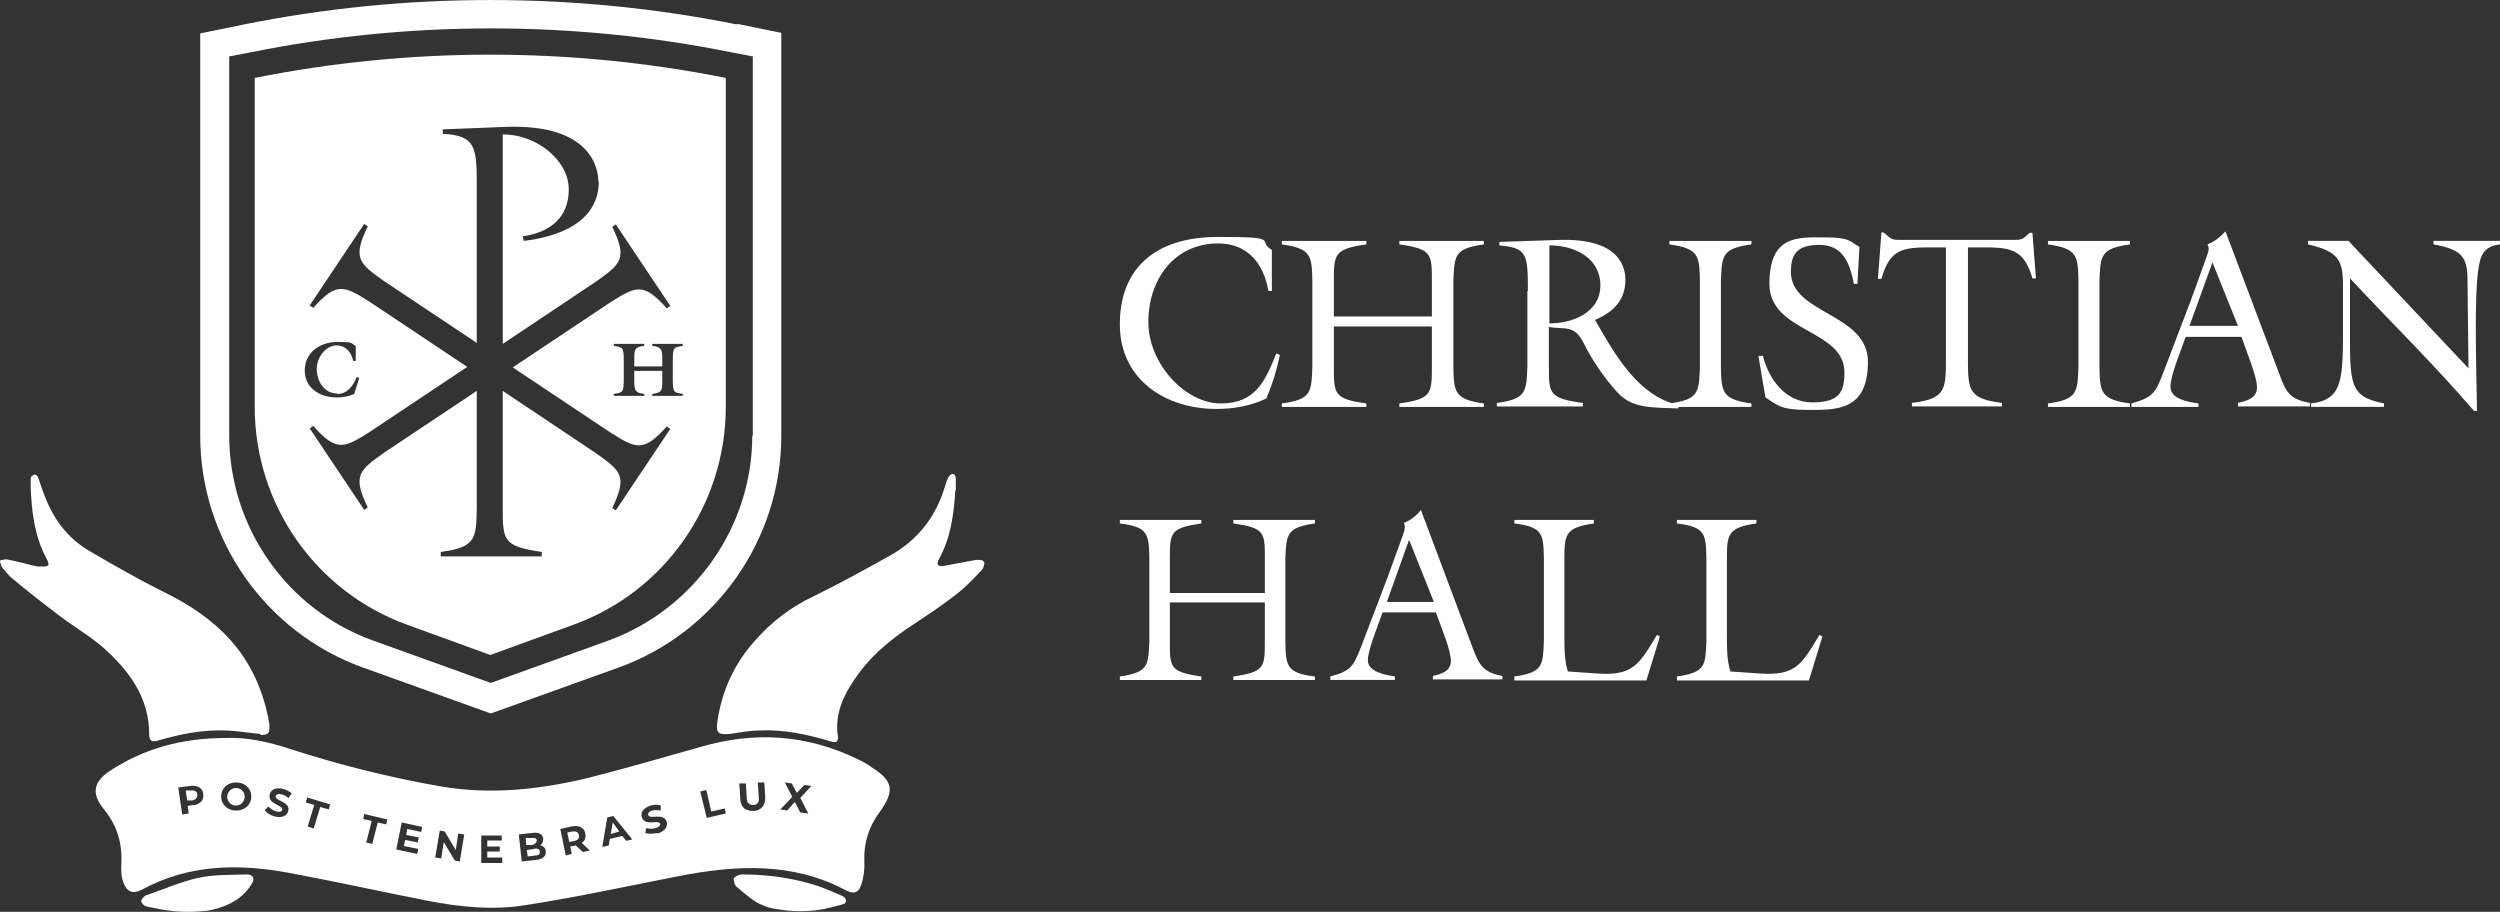 <?xml version="1.0" encoding="UTF-8"?>
<svg id="Camada_1" data-name="Camada 1" xmlns="http://www.w3.org/2000/svg" viewBox="0 0 499.94 182.34">
  <rect x="0" y="0" width="499.94" height="182.34" fill="#333333" stroke="none"/>
  <defs>
    <style>
      .cls-1 {
        fill: #fff;
      }
    </style>
  </defs>
  <g>
    <path class="cls-1" d="M254.34,58.18h-.7c-.9-5.5-4.2-9.5-10-9.5-8.9,0-14,7.3-14,15.7s7.4,16.3,14.5,16.3,8.9-4.7,11.1-10l.7.3c-.6,3-1.5,5.9-2.7,8.7-3.1,1.5-6.5,2.1-10,2.1-10.2,0-19.3-5.9-19.3-16.9s6.8-17.5,19.7-17.5,7.5.7,10.7,2.6v8.2Z"/>
    <path class="cls-1" d="M266.74,73.38c0,5.4,0,6.4,6.5,7.3v.7h-16.9v-.7c5.9-.8,5.9-2.2,6.1-7.3v-17.2c-.1-5-.2-6.5-6.1-7.3v-.7h16.9v.7c-6.4.9-6.5,1.9-6.5,7.3v7.1h19.6v-7.1c0-5.4,0-6.4-6.5-7.3v-.7h16.9v.7c-5.9.8-5.9,2.2-6.1,7.3v17.2c.1,5,.2,6.5,6.1,7.3v.7h-16.9v-.7c6.4-.9,6.5-1.9,6.5-7.3v-8.1h-19.6v8.1Z"/>
    <path class="cls-1" d="M305.54,58.18c0-7.5-.2-8.6-5.7-9.1v-.7l11.9-.4c12.3-.4,13.3,5.6,13.3,8,0,4.1-2.5,6.5-6.1,8l.2.3c3.8,6.6,8.5,15,16.5,16.7v.7c-5.3-.2-9.1,0-12-3-3.2-3.4-5.8-7.7-6.8-9.8-2-4.1-3.7-2.9-7.1-3.5v7.9c0,5.4,0,6.4,6.8,7.3v.7h-17.2v-.7c5.9-.8,5.9-2.2,6.1-7.3v-15.1h.1ZM309.84,64.67c4.7,0,10.2-2.2,10.2-7.6s-5-8-10.2-8v15.6Z"/>
    <path class="cls-1" d="M344.14,73.38c.1,5,.2,6.5,6.1,7.3v.7h-16.4v-.7c5.9-.8,5.9-2.2,6.1-7.3v-17.2c-.1-5-.2-6.5-6.1-7.3v-.7h16.4v.7c-5.9.8-5.9,2.2-6.1,7.3v17.2Z"/>
    <path class="cls-1" d="M371.54,56.77h-.8c-.8-4-2.1-7.8-6.9-7.8s-5.7,2.2-5.7,5.4c0,8.5,15.4,8.2,15.4,18s-6.3,9.6-11.9,9.6-6.1-.9-8.6-2.5l-1.4-8.3h.9c1.2,4.7,4.5,9.3,9.9,9.3s6.4-2.1,6.4-6c0-8.7-15-7.9-15-17.7s5.7-9.3,10.9-9.3,5,.7,7.1,1.9l-.4,7.3.1.1Z"/>
    <path class="cls-1" d="M406.04,46.57h.4l.7,9.1h-.7c-1.7-5.9-4.4-6.2-10-6.2h-2.9v22.6c0,6.1.3,7.7,6.8,8.5v.7h-18v-.7c6.5-.8,6.8-2.4,6.8-8.5v-22.6h-2.9c-5.6,0-8.3.2-10,6.3h-.7c0-.1.7-9.3.7-9.3h.4l.5.4c1.2,1.1,1.4,1.1,3,1.1h22.4c1.6,0,1.8,0,3-1.1l.5-.4v.1Z"/>
    <path class="cls-1" d="M419.84,73.38c.1,5,.2,6.5,6.1,7.3v.7h-16.4v-.7c5.9-.8,5.9-2.2,6.1-7.3v-17.2c-.1-5-.2-6.5-6.1-7.3v-.7h16.4v.7c-5.9.8-5.9,2.2-6.1,7.3v17.2Z"/>
    <path class="cls-1" d="M437.04,67.47c-.8,2.4-3,7.5-3,9.9s3.4,3,5.6,3.3v.7h-13.4v-.7c4.3-1.2,4.8-2.1,6.3-6l5.5-14.4,2.9-8c.4-1.3,1.1-2.4.5-3.4,1.3-.5,2.5-1.4,3.6-2.6l10.8,28.6c1.3,3.6,2.1,5,6.1,5.7v.7h-14.4v-.7c1.7-.4,3.8-.9,3.8-3.1s-1.9-6.6-3.1-10.1h-11.1l-.1.1ZM442.44,52.47l-4.6,12.7h9.7s-5.1-12.7-5.1-12.7Z"/>
    <path class="cls-1" d="M493.64,73.67l-.2-17.8c0-4.6-1.3-6-6.8-7v-.7h13.3v.7c-3.4.4-4,2.3-4.4,5.5-.7,5.4-.4,17.2-.2,27.8h-.6c-7.8-9.1-16.5-17.6-24.8-26.5v9c0,12.1-.3,14.6,6.8,16v.7h-14.6v-.7c6.6-.7,6.4-5.2,6.4-16.3v-7.3c0-4.9-.8-6.8-7-8.2v-.7h8.1l24.1,25.6-.1-.1Z"/>
  </g>
  <g>
    <path class="cls-1" d="M233.94,128.28c0,5.2,0,6.1,6.3,7v.7h-16.3v-.7c5.7-.8,5.7-2.2,5.9-7v-16.6c-.1-4.9-.2-6.3-5.9-7v-.7h16.3v.7c-6.2.9-6.3,1.8-6.3,7v6.9h19v-6.9c0-5.2,0-6.1-6.3-7v-.7h16.3v.7c-5.7.8-5.7,2.2-5.9,7v16.6c.1,4.9.2,6.3,5.9,7v.7h-16.3v-.7c6.2-.9,6.3-1.8,6.3-7v-7.8h-19v7.8Z"/>
    <path class="cls-1" d="M276.44,122.57c-.8,2.4-2.9,7.3-2.9,9.5s3.3,2.9,5.4,3.2v.7h-12.9v-.7c4.2-1.1,4.6-2.1,6.1-5.8l5.3-13.9,2.8-7.7c.4-1.2,1-2.4.5-3.3,1.3-.5,2.5-1.4,3.4-2.6l10.4,27.7c1.3,3.4,2.1,4.8,5.9,5.5v.7h-13.9v-.7c1.7-.4,3.6-.9,3.6-3s-1.8-6.4-3-9.7h-10.8l.1.1ZM281.74,108.07l-4.4,12.3h9.4l-4.9-12.3h-.1Z"/>
    <path class="cls-1" d="M302.84,135.28c5.7-.8,5.7-2.2,5.9-7v-16.6c-.1-4.9-.2-6.3-5.9-7v-.7h15.9v.7c-5.7.8-5.9,2.2-5.9,7v15.5c0,2.4,0,4.9.7,7.1l5.8.4c7.2.5,8.4-1.7,12-7.7l.6.3-2.7,8.8h-26.4v-.8Z"/>
    <path class="cls-1" d="M335.34,135.28c5.7-.8,5.7-2.2,5.9-7v-16.6c-.1-4.9-.2-6.3-5.9-7v-.7h15.9v.7c-5.7.8-5.9,2.2-5.9,7v15.5c0,2.4,0,4.9.7,7.1l5.8.4c7.2.5,8.4-1.7,12-7.7l.6.3-2.7,8.8h-26.4v-.8Z"/>
  </g>
  <g>
    <g>
      <path class="cls-1" d="M147.34,4.88C114.94-1.62,81.14-1.62,48.84,4.88l-8.8,1.8v80.5c0,20.7,13.1,39.3,32.5,46.3l25.6,9.2,25.6-9.2c19.4-7,32.5-25.6,32.5-46.3V6.57l-8.8-1.8-.1.1ZM150.44,87.07c0,18.3-11.6,34.7-28.7,41l-23.6,8.5-23.6-8.5c-17.2-6.2-28.7-22.7-28.7-41V11.28l4.2-.8c31.6-6.4,64.7-6.4,96.3,0l4.2.8v75.8h-.1Z"/>
      <path class="cls-1" d="M50.94,15.58v65.8c0,19.5,12.2,37,30.6,43.6l16.5,6,16.5-6c18.4-6.6,30.6-24.1,30.6-43.6V15.58c-31.1-6.2-63.1-6.2-94.2,0ZM67.44,78.78c2.1,0,3.2-1.7,3.9-3.4l.5.2-1,3.2c-1.1.5-2.3.7-3.5.7-3.3,0-6.4-1.8-6.4-5.4s3.1-5.7,6.5-5.7,2.6.2,3.7.8v3h-.5c-.4-1.7-1.4-3.1-3.4-3.1s-3.9,2.3-3.9,4.7,1.5,4.9,4,4.9l.1.1ZM136.54,69.17c-1.8.3-2,.2-2,3v3.6c0,2.8.2,2.7,2,3v.4h-6.1v-.4c2.1-.2,2-.9,2-3v-1.6h-5.6v1.6c0,2.1,0,2.8,2,3v.4h-6.1v-.4c1.8-.3,2-.2,2-3v-3.6c0-2.8-.2-2.7-2-3v-.4h6.1v.4c-2.1.2-2,.9-2,3v1.1h5.6v-1.1c0-2.1,0-2.8-2-3v-.4h6.1v.4ZM119.74,36.27c0,8.2-8.1,11.1-15,11.9l-.2-.9c5.3-.8,9.2-3.6,9.2-9.4s-6.4-11-13.2-11v41.9l18.7-12.5c4.9-3.5,6.3-4.5,3.2-10.9l.7-.5,10.9,16.3-.7.5c-4.7-5.3-6.2-4.4-11.3-1.2l-19.5,13,19.5,13c5.1,3.2,6.6,4.1,11.3-1.2l.7.5-10.9,16.3-.7-.5c3.1-6.4,1.7-7.4-3.2-10.9l-18.7-12.5v23.5c0,6.4.1,7.6,7.8,8.7v.9h-20.2v-.9c7-.9,7.1-2.7,7.2-8.7v-23.5l-18.6,12.4c-4.9,3.5-6.3,4.5-3.2,10.9l-.7.5-10.9-16.3.7-.5c4.7,5.3,6.2,4.4,11.3,1.2l19.5-13-19.5-13c-5.1-3.2-6.6-4.1-11.3,1.2l-.7-.5,10.9-16.3.7.5c-3.1,6.4-1.7,7.4,3.2,10.9l18.6,12.4v-31c0-7.9,0-10.5-6.8-10.8v-.9l12.7-.5c17.1-.6,18.4,8.5,18.4,10.8l.1.1Z"/>
    </g>
    <path class="cls-1" d="M52.04,146.78c-2.6-.3-4.7-.6-6.7-.7-4.7-.2-9.3.7-13.7,2-1.2.4-1.8.1-1.8-1.2,0-7.3-3.9-12.6-9-17.2-2.7-2.4-6-4.3-8.9-6.5-3.3-2.5-6.5-5-9.6-7.6-.7-.6-1.3-1.4-1.9-2.1-.2-.3-.3-.7-.4-1s0-.5.3-.5c.4,0,.7-.2,1.1-.1,1.6.3,3.1.7,4.7,1.1s1.4.3,2.1.3c1.5.1,1.8-.2,1.1-1.5-2.4-4.4-3-9.3-3.2-14.2v-2c0-.3.5-.6.8-.7.1,0,.5.2.6.4.4,1,.7,2.1,1.1,3.1,1.8,5.1,4.7,9.2,9.4,11.9,4.8,2.8,9.7,5.6,14.7,8.1,5.1,2.5,9.7,5.5,13.5,9.8,3.9,4.4,6.2,9.6,7.4,15.3,0,.3.1.8.2,1.1.2,2.1-.2,2.4-1.7,2.4l-.1-.2Z"/>
    <path class="cls-1" d="M191.04,98.07c-.3,4.8-.9,9.5-3.3,13.8-.6,1.1,0,1.5,1,1.3,2.2-.4,4.3-.8,6.4-1.2h1c.3,0,.8.4.7.8s-.2.9-.5,1.2c-1.6,1.7-3.2,3.4-5,4.8-2.7,2.1-5.5,4-8.4,5.9-4.1,2.7-8,5.7-11,9.7-2.8,3.8-5.1,7.8-4.4,12.8.2,1.3-.5,1.4-1.4,1.1-4.6-1.4-9.3-2.4-14.1-2.2-2,0-4.1.4-6.1.7-2.3.2-2.8-.2-2.5-2.4.9-6.1,3.3-11.5,7.4-16.1,3.4-3.9,7.3-6.9,12-9.1,5.1-2.5,10.2-5.3,15.2-8.1,5.5-3.1,9.1-7.7,10.9-13.7.2-.7.4-1.3.7-1.9.2-.3.5-.7.9-.7s.6.6.6.9v2.4h-.1Z"/>
    <path class="cls-1" d="M40.74,182.17c-2.8.3-5.6.2-8.4-.3s-2-.4-3-.6c-.4,0-1-.6-1.1-1,0-.4.5-1,.9-1.2,3.5-1.2,6.9-2.7,10.4-3.5,3.2-.7,6.5-.6,9.8-.7,1.3,0,1.7.8,1,1.9-1.8,2.9-4.5,4.3-7.6,5.1-.6.1-1.2.3-1.9.3h-.1Z"/>
    <path class="cls-1" d="M165.34,181.67c-2.9.6-5.9.7-8.9.3s-2.6-.5-3.8-.9c-1.9-.7-3.6-2.3-5.3-3.7-.4-.3-.7-1.3-.6-1.7.2-.4,1.1-.8,1.6-.8,5.2,0,10.3.7,15.2,2.3,1.7.6,3.3,1.3,4.9,2,1,.5,1,1.5,0,1.7-1.1.3-2.2.6-3.3.8h.2Z"/>
    <g>
      <path class="cls-1" d="M114.44,166.28l-1,.2.4,1.9,1-.2c.8-.2,1.1-.6.9-1.2-.1-.6-.6-.8-1.3-.7Z"/>
      <polygon class="cls-1" points="122.14 166.78 123.84 166.28 122.54 164.47 122.14 166.78"/>
      <path class="cls-1" d="M106.84,169.78l-1.5.2.2,1.3,1.5-.2c.7,0,1-.3.9-.8,0-.5-.4-.6-1.1-.6v.1Z"/>
      <path class="cls-1" d="M107.34,168.08c0-.4-.4-.6-1-.5h-1.2c0,.1.1,1.4.1,1.4h1.2c.6-.2.9-.5.9-.9Z"/>
      <path class="cls-1" d="M38.14,158.08h-1c0,.1.3,2,.3,2h1c.8-.2,1.1-.7,1-1.2,0-.6-.5-.9-1.3-.8Z"/>
      <path class="cls-1" d="M174.14,153.28c-.8-.5-1.6-1-2.5-1.4-10.2-5-20.7-5.7-31.6-2.5-7.4,2.1-14.7,4.2-22.1,6.1-9.8,2.4-19.7,3.5-29.7,1.8-10.3-1.8-20.3-4.3-30.2-7.5-4.5-1.5-9-2.4-12.8-2.2-8.9,0-16.3,2.1-23,6.4-3.5,2.2-4.1,4.6-1.5,7.8,2.8,3.4,3.8,7.1,3.5,11.4,0,1.1,0,2.2.4,3.2.7,2,1.9,2.5,3.8,1.5,9.4-5.1,19.4-5.2,29.5-3.3,9.1,1.7,18.2,3.7,27.3,5.5,6.6,1.3,13.4,2,20,.9,10.3-1.6,20.4-3.8,30.6-5.8,11.4-2.2,22.6-2.8,33.2,2.8,1.6.9,2.7.6,3.2-1.1.5-1.5.7-3.2.6-4.8-.1-3.6.9-6.7,3-9.6,3.2-4.4,2.8-6.4-1.8-9.2h.1ZM38.64,160.97l-1.1.2.2,1.5-1.3.2-.8-5.4,2.4-.3c1.4-.2,2.5.4,2.6,1.6.2,1.2-.6,2.1-2.1,2.3l.1-.1ZM47.14,162.08c-1.7,0-3-1.3-2.9-2.9,0-1.6,1.4-2.8,3.1-2.7,1.7,0,3,1.3,2.9,2.9,0,1.6-1.4,2.8-3.1,2.7ZM57.74,159.67c-.4-.4-.9-.7-1.4-.8-.7-.2-1.1,0-1.2.3-.3,1,3,1.1,2.5,3-.2.9-1.2,1.5-2.7,1.1-.8-.2-1.6-.7-2-1.2l.7-.8c.4.4,1,.8,1.6,1,.7.2,1.1,0,1.2-.3.3-1-3-1.1-2.5-3.1.2-.9,1.1-1.5,2.7-1.1.7.2,1.3.5,1.7.9l-.6.8v.2ZM65.74,161.87l-1.7-.5-1.3,4.3-1.2-.4,1.3-4.3-1.7-.5.3-1,4.6,1.4-.3,1ZM77.24,164.87l-1.7-.4-1.1,4.3-1.2-.3,1.1-4.3-1.7-.4.2-1,4.6,1.1-.2,1h0ZM84.24,166.37l-2.8-.6-.2,1.2,2.5.5-.2,1-2.5-.5-.3,1.2,2.9.6-.2,1-4.2-.9,1.1-5.4,4.1.9s-.2,1-.2,1ZM91.94,172.28l-1-.2-2.2-3.7-.5,3.3-1.2-.2.9-5.4,1,.2,2.2,3.7.5-3.3,1.2.2-.9,5.4ZM100.44,172.58h-4.2v-5.5h4.1v1h-2.9v1.2h2.5v1h-2.5v1.2h3v1.1ZM107.14,171.97l-2.8.3-.6-5.4,2.7-.3c1.4-.2,2.1.3,2.2,1.2,0,.5-.2,1-.6,1.3.6.1,1.1.5,1.1,1.2.1.9-.6,1.6-2,1.7ZM116.54,170.37l-1.4-1.3h0l-1.1.2.3,1.5-1.2.3-1.1-5.3,2.3-.5c1.4-.3,2.5.2,2.7,1.4.2.8-.1,1.5-.7,1.9l1.6,1.5-1.3.3h-.1ZM125.24,168.17l-.8-1-2.5.6-.2,1.3-1.3.3,1-5.9,1.2-.3,3.8,4.7-1.3.3h.1ZM131.34,166.58c-.8.2-1.7.2-2.3,0l.2-1c.5.2,1.3.2,1.9,0,.7-.2.9-.5.9-.8-.3-1-3.1.6-3.7-1.4-.3-.9.3-1.8,1.8-2.3.7-.2,1.4-.2,2,0v1c-.7-.1-1.2-.1-1.7,0-.7.2-.9.6-.8.9.3,1,3.1-.6,3.7,1.4.2.9-.3,1.8-1.8,2.3l-.2-.1ZM141.34,163.58l-1.3-5.3,1.2-.3,1,4.3,2.7-.6.2,1-3.9.9h.1ZM150.64,162.17c-1.6,0-2.5-.7-2.6-2.4l-.2-3.1h1.3l.2,2.9c0,1,.5,1.4,1.3,1.4s1.2-.5,1.1-1.5l-.2-3h1.3l.2,3c0,1.6-.8,2.6-2.3,2.7h-.1ZM161.54,162.67l-1.5-.2-1.1-2.1-1.5,1.7-1.4-.2,2.4-2.5-1.5-2.9,1.4.2,1,1.9,1.5-1.6,1.4.2-2.2,2.4,1.6,3.1h-.1Z"/>
      <path class="cls-1" d="M47.24,157.58c-1,0-1.7.7-1.8,1.7,0,1,.7,1.8,1.7,1.8s1.7-.7,1.8-1.7c0-1-.7-1.8-1.7-1.8Z"/>
    </g>
  </g>
</svg>